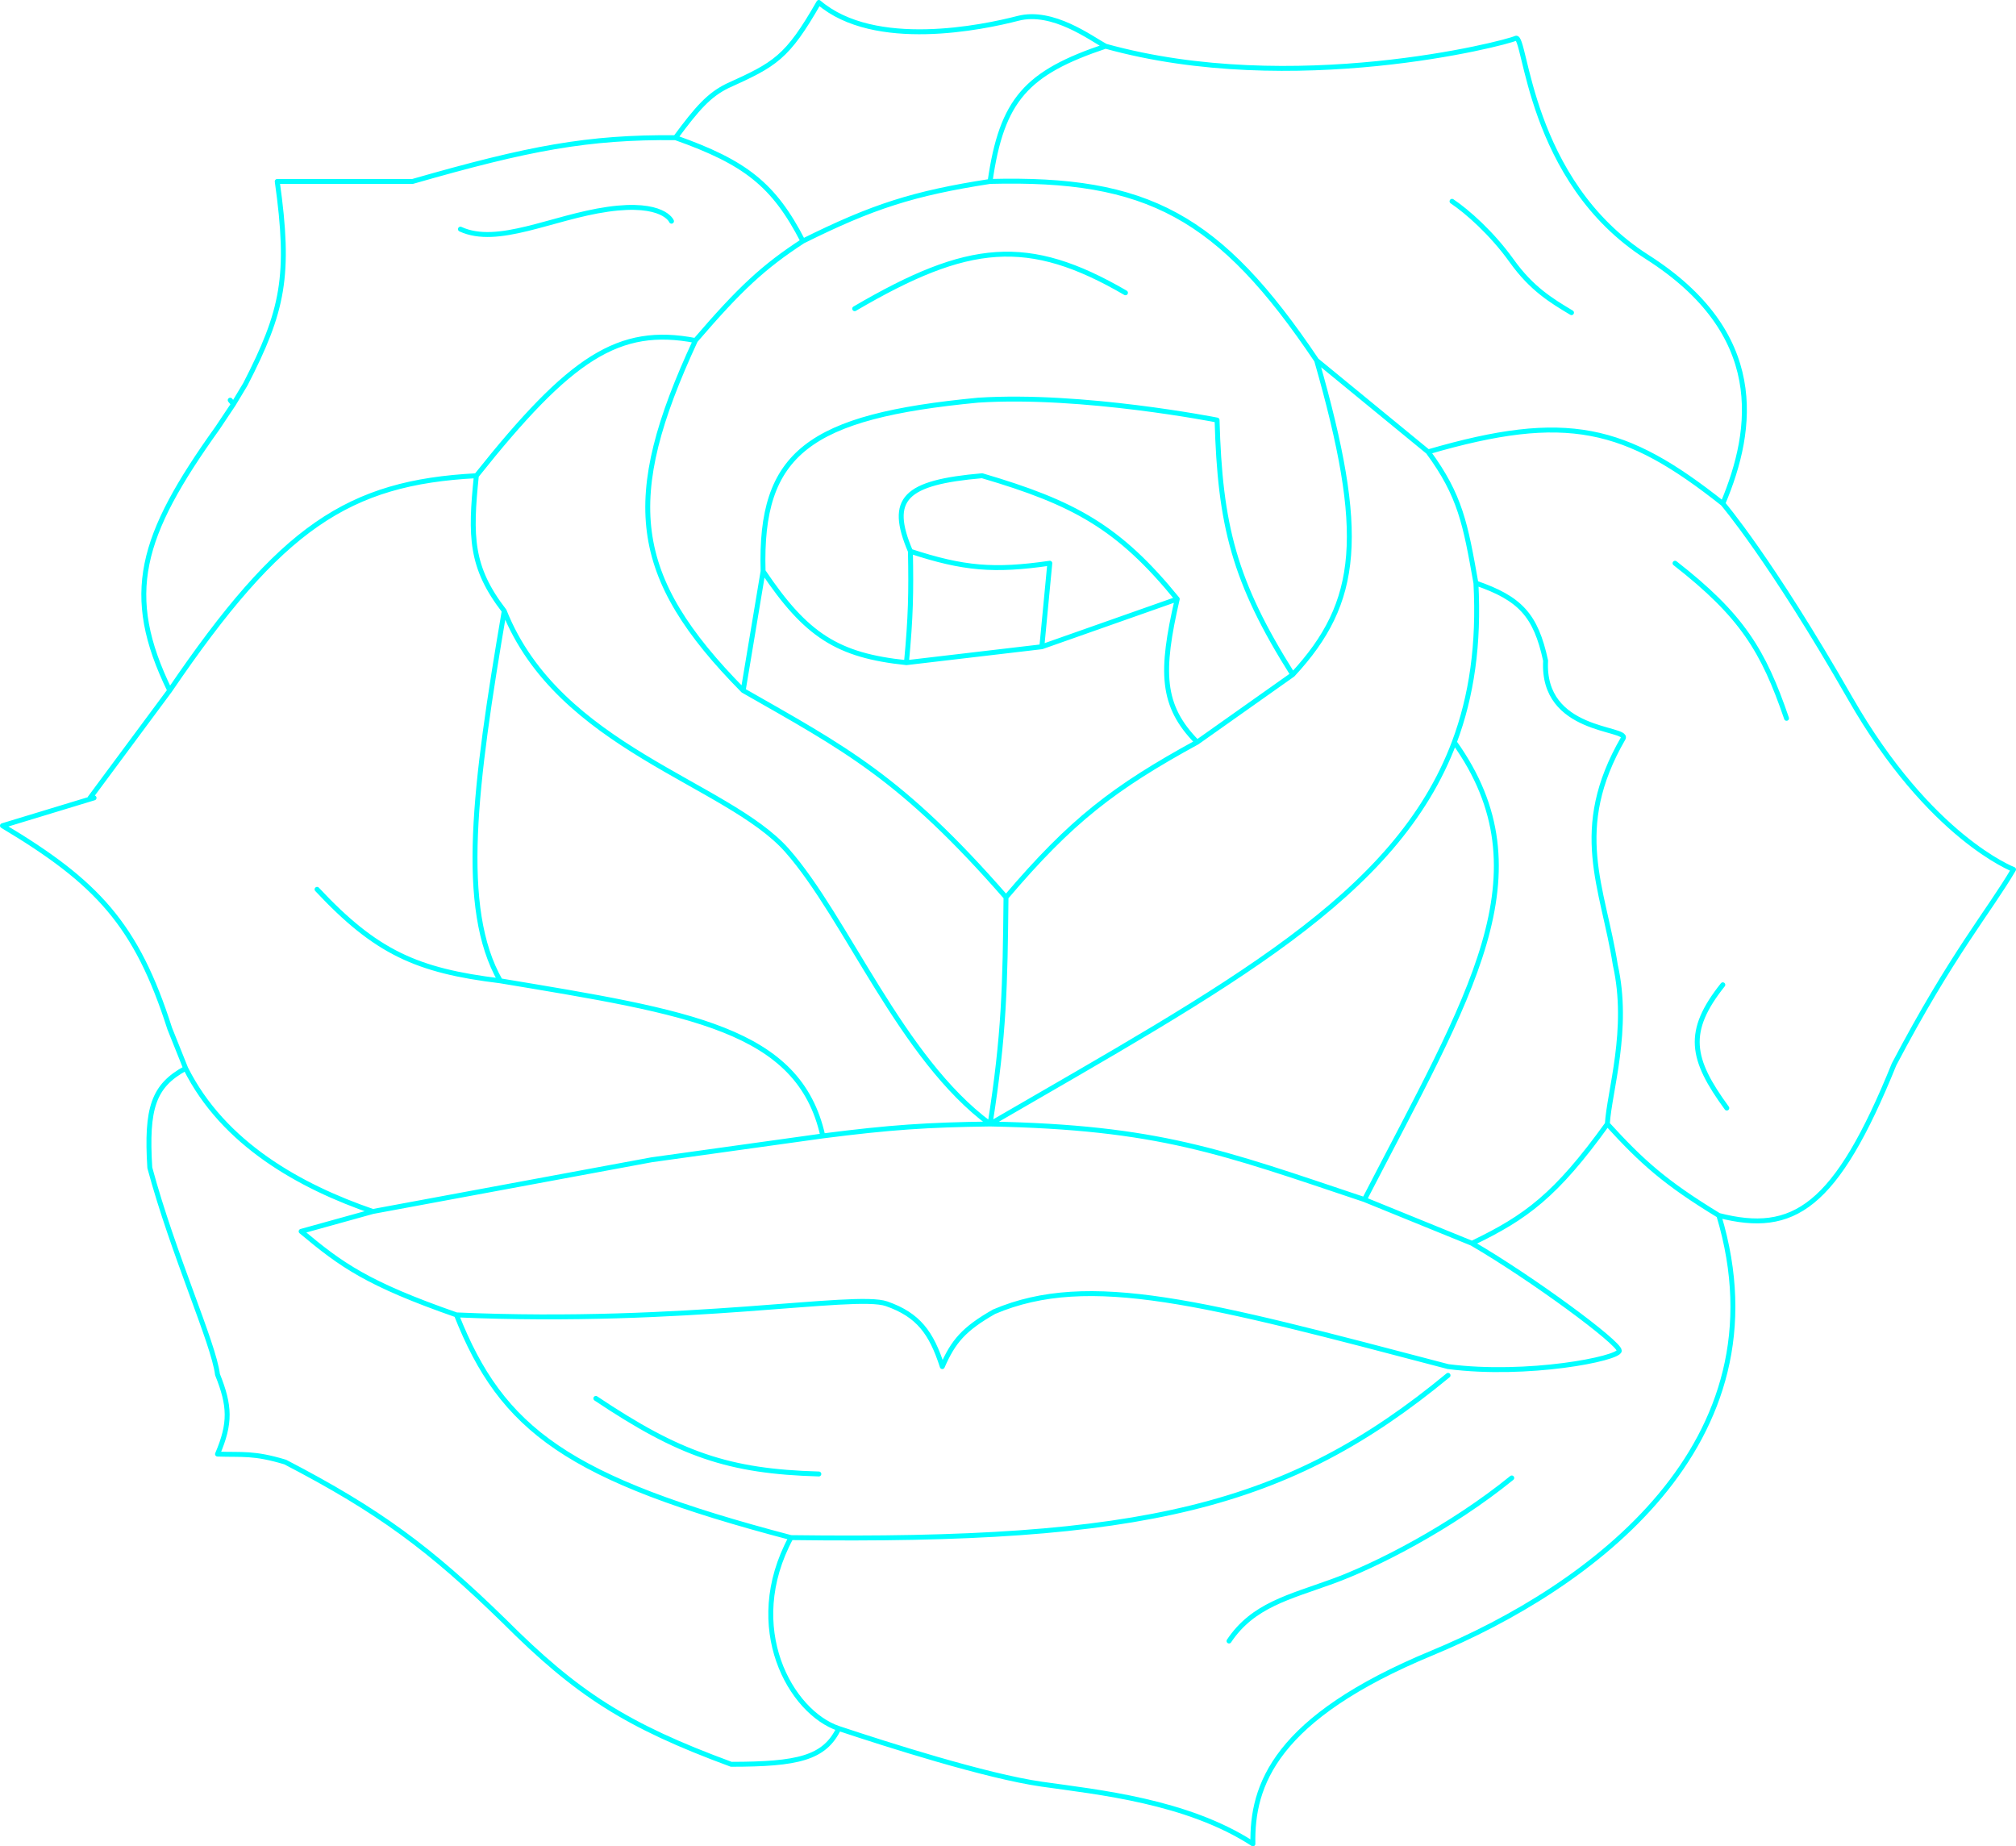 <svg width="819" height="750" viewBox="0 0 819 750" fill="none" xmlns="http://www.w3.org/2000/svg">
<path d="M94.834 164.171L99.687 156.093C115.015 126.281 118.028 112.109 112.63 73.7H167.636C214.882 60.145 238.8 55.615 274.412 55.929M94.834 164.171L88.362 173.864C56.903 217.803 49.896 241.413 68.948 280.49M94.834 164.171C94.397 163.63 93.961 163.091 93.526 162.555M68.948 280.49L36.592 324.11M68.948 280.49C114.17 214.022 141.553 195.972 193.521 193.251M38.21 324.11L1 335.419C39.406 358.387 55.452 375.518 68.948 417.812L75.42 433.968M75.42 433.968C90.734 464.697 122.007 482.007 151.457 492.127M75.42 433.968C62.333 441.046 59.35 450.13 60.859 474.356C70.322 509.508 86.745 545.441 88.362 558.365C93.422 570.982 93.766 578.057 88.362 590.676C98.561 591.034 102.976 590.029 115.865 593.907C153.832 613.634 174.588 628.96 204.846 658.529C234.398 688.076 254.452 700.99 297.061 716.689C324.068 716.661 334.93 714.215 340.743 702.149M151.457 492.127L264.705 471.125L334.271 461.432M151.457 492.127L122.337 500.205C138.68 513.881 149.18 521.478 185.432 534.132M334.271 461.432C324.562 417.897 280.201 411.254 203.228 398.425M334.271 461.432C361.786 457.91 376.612 456.94 402.22 456.585M203.228 398.425C169.276 394.32 152.689 386.798 128.808 361.268M203.228 398.425C186.361 368.896 192.734 319.311 204.846 248.179M204.846 248.179C191.137 230.421 190.972 217.949 193.521 193.251M204.846 248.179C226.919 303.773 295.444 317.976 319.711 345.44C343.978 372.904 365.972 429.884 402.22 456.585M193.521 193.251C231.714 145.267 251.315 132.323 282.501 138.322M402.22 456.585C407.981 420.293 408.319 400.241 408.691 364.499M402.22 456.585C470.563 457.936 495.967 467.741 554.295 487.281M402.22 456.585C499.035 400.411 567.232 364.344 590.818 301.492M408.691 364.499C366.164 315.74 343.132 304.03 301.915 280.49M408.691 364.499C435.192 333.322 452.479 320.015 486.347 301.492M301.915 280.49C256.038 234.03 252.619 202.735 282.501 138.322M301.915 280.49L310.004 232.024M282.501 138.322C300.645 117.201 310.212 108.345 326.182 97.933M486.347 301.492L525.174 274.028M486.347 301.492C471.686 286.624 471.443 272.847 478.257 243.333M310.004 232.024C327.469 258.051 340.202 266.282 368.246 269.181M310.004 232.024C308.604 183.835 328.61 169.133 397.366 162.555C439.724 159.816 494.436 170.633 494.436 170.633C495.615 213.321 501.296 236.184 525.174 274.028M368.246 269.181L423.251 262.719M368.246 269.181C369.998 250.535 370.18 240.781 369.863 223.946M525.174 274.028C552.587 244.49 555.056 216.848 534.881 146.4M478.257 243.333L423.251 262.719M478.257 243.333C454.505 214.13 436.353 204.233 398.984 193.251C367.561 195.995 360.699 202.496 369.863 223.946M423.251 262.719L426.487 228.793C403.825 232.079 391.397 231.019 369.863 223.946M274.412 55.929C283.325 43.856 288.049 38.596 295.444 34.927C314.869 26.126 319.711 23.618 332.653 1C355.303 20.387 399.381 11.139 413.545 7.462C427.708 3.786 443.329 15.659 449.137 18.771M274.412 55.929C302.826 65.981 314.379 75.017 326.182 97.933M449.137 18.771C417.112 29.501 406.98 40.359 402.22 73.7M449.137 18.771C525.046 39.849 611.608 17.614 615.772 15.54C619.937 13.466 620.626 73.457 669.16 104.395C717.695 135.334 712.842 173.864 699.899 204.559M326.182 97.933C354.427 83.887 371.058 78.521 402.22 73.7M187.05 93.086C202.213 100.094 224.259 88.24 246.909 85.009C269.558 81.778 272.794 89.855 272.794 89.855M554.295 487.281L597.976 505.052M554.295 487.281C597.101 404.312 628.998 354.914 590.818 301.492M599.594 236.87C595.322 212.771 593.264 201.335 580.18 183.557M599.594 236.87C617.483 243.068 623.896 249.775 627.906 268.374C626.276 297.698 661.611 295.431 659.453 299.877C637.929 337.074 651.253 360.242 656.218 391.963C662.099 418.1 653.798 443.22 652.982 456.585M599.594 236.87C600.919 261.622 597.853 282.749 590.818 301.492M580.18 183.557C636.559 167.136 660.243 173.138 699.899 204.559M580.18 183.557L534.881 146.4M652.982 456.585C632.082 485.606 619.94 494.518 597.976 505.052M652.982 456.585C667.162 472.106 676.417 480.429 698.281 493.743M597.976 505.052C622.83 519.535 657.836 545.441 657.836 548.672C657.836 551.903 620.507 559.294 588.269 555.134C489.09 529.085 442.459 516.42 403.838 532.844C391.549 539.848 387.265 544.907 382.806 555.134C378.363 541.368 373.099 534.132 360.156 529.613C347.214 525.094 279.338 538.257 185.432 534.132M321.329 624.603C230.597 600.788 203.904 580.867 185.432 534.132M321.329 624.603C301.542 661.239 321.329 695.687 340.743 702.149M321.329 624.603C464.405 626.476 523.305 612.316 588.269 558.693M402.22 73.7C466.153 72.062 495.332 87.593 534.881 146.4M699.899 204.559C699.899 204.559 719.313 227.177 751.669 283.721C784.026 340.266 818 353.19 818 353.19C808.03 370.196 793.013 387.554 769.465 432.352C745.805 490.787 728.525 501.481 698.281 493.743M457.226 118.935C417.643 95.927 393.432 98.329 347.214 125.397M589.887 81.778C595.985 85.848 606.065 94.702 614.154 106.011C622.244 117.32 630.333 122.166 638.422 127.013M698.281 493.743C726.254 586.711 645.715 645 581.798 671.454C517.881 697.907 508.528 725.208 508.996 749C482.191 731.578 445.901 727.998 423.251 724.767C400.602 721.536 360.156 708.611 340.743 702.149M699.899 400.041C684.774 419.045 686.866 430.077 701.517 450.123M332.653 598.754C295.929 597.731 276.132 590.828 242.055 568.058M614.154 600.369C589.494 620.397 559.149 635.911 541.352 642.374C523.556 648.836 508.996 652.067 499.289 666.607M725.784 291.799C716.373 264.303 707.664 249.982 680.485 228.793" stroke="#00FFFF" stroke-width="2" stroke-linecap="round" stroke-linejoin="round"/>
</svg>
